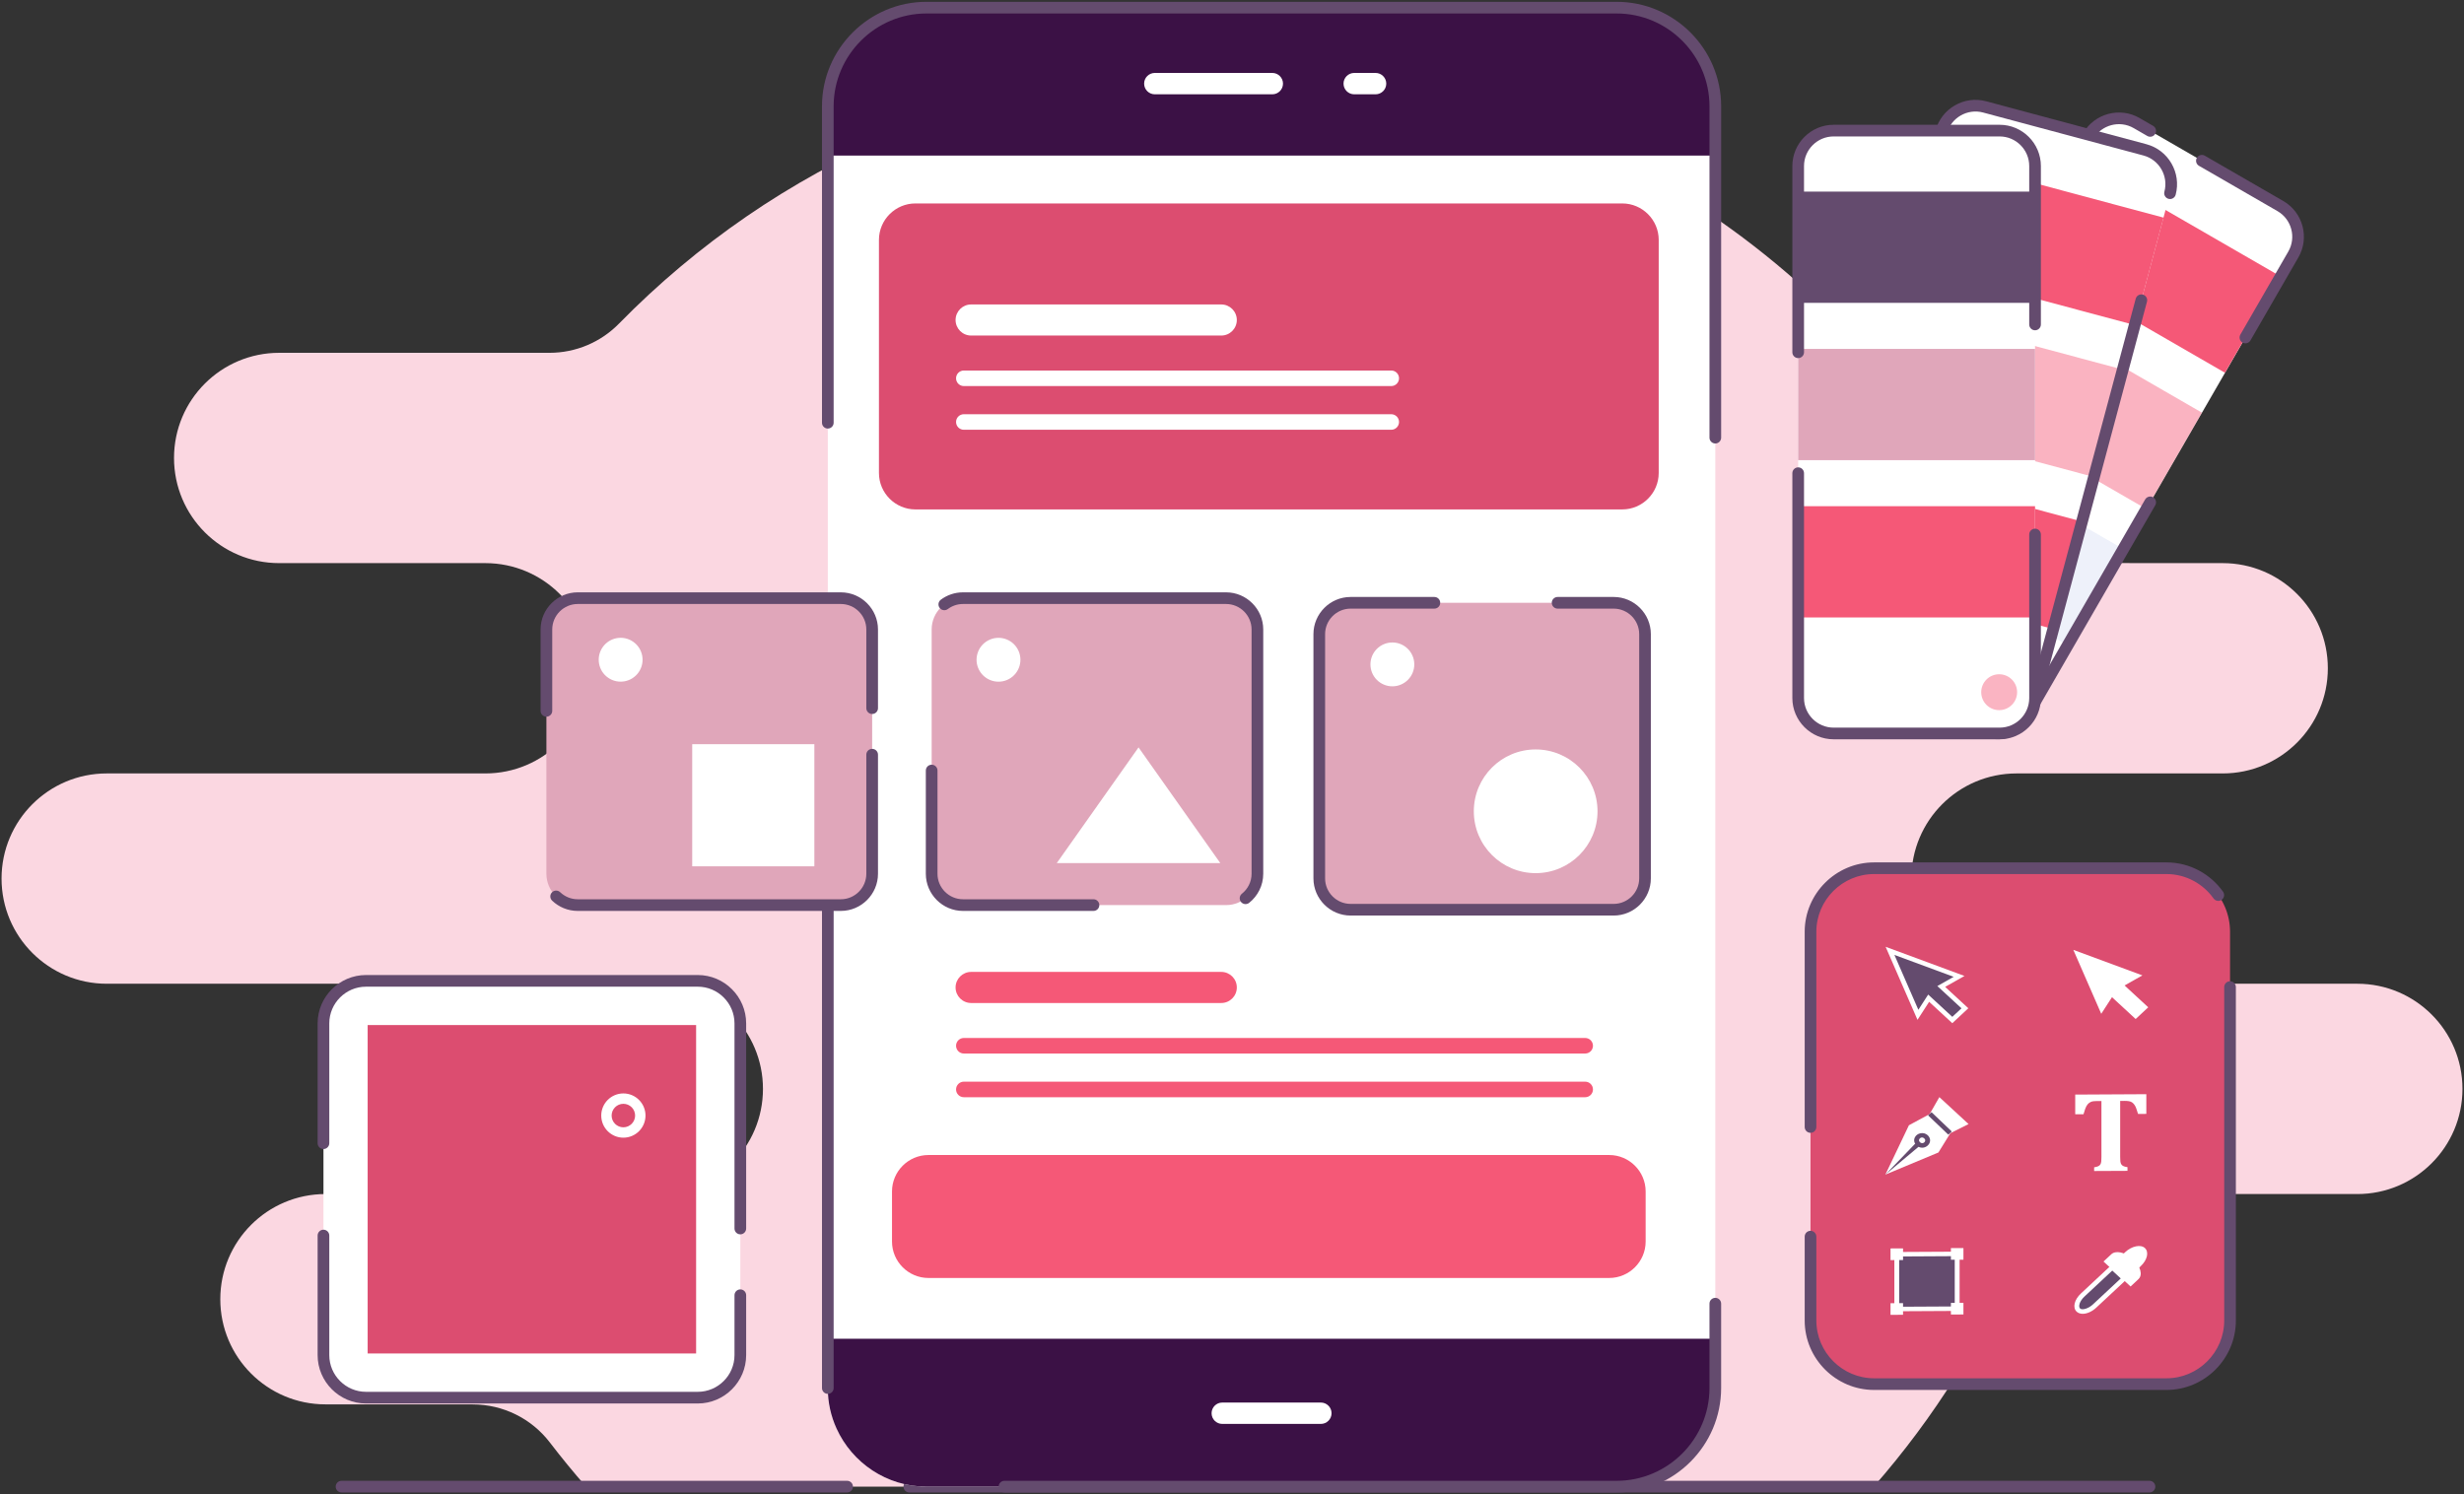 <svg width="1154" height="700" viewBox="0 0 1154 700" fill="none" xmlns="http://www.w3.org/2000/svg">
<rect x="0" y="0" width="1154" height="700" fill="#333333" stroke="none"/>
<g clip-path="url(#clip0_3344_3726)">
<path fill-rule="evenodd" clip-rule="evenodd" d="M274.472 696.331C268.598 689.634 262.946 682.733 257.52 675.651C248.912 664.416 235.565 657.825 221.411 657.825C194.103 657.8 152.429 657.8 152.429 657.8C125.227 657.8 103.177 635.747 103.177 608.544C103.177 581.342 125.227 559.289 152.429 559.289H308.072C335.274 559.289 357.328 537.239 357.328 510.037C357.328 482.835 335.274 460.781 308.072 460.781H49.982C22.779 460.781 0.726 438.728 0.726 411.526C0.726 384.324 22.779 362.274 49.982 362.274H227.295C254.498 362.274 276.551 340.221 276.551 313.019C276.551 285.816 254.498 263.767 227.295 263.767H130.758C103.556 263.767 81.503 241.714 81.503 214.511C81.503 187.309 103.556 165.256 130.758 165.256H257.371C269.687 165.256 281.482 160.263 290.054 151.422C362.772 77.269 464.065 31.287 576.013 31.287C727.716 31.287 859.853 115.723 927.943 240.104C935.925 254.67 951.216 263.727 967.828 263.727C997.744 263.767 1040.98 263.767 1040.98 263.767C1068.18 263.767 1090.23 285.816 1090.23 313.019C1090.23 340.221 1068.18 362.274 1040.98 362.274H944.439C917.236 362.274 895.183 384.324 895.183 411.526C895.183 438.728 917.236 460.781 944.439 460.781H1104.02C1131.22 460.781 1153.28 482.831 1153.28 510.037C1153.28 537.243 1131.22 559.289 1104.02 559.289H987.769C969.449 559.289 952.916 570.272 945.812 587.157C928.977 627.284 905.795 664.1 877.54 696.331H274.472Z" fill="#FBD7E1"/>
<path fill-rule="evenodd" clip-rule="evenodd" d="M1006.7 693.6H425.876C424.368 693.6 423.145 694.823 423.145 696.331C423.145 697.838 424.368 699.062 425.876 699.062H1006.7C1008.21 699.062 1009.43 697.838 1009.43 696.331C1009.43 694.823 1008.21 693.6 1006.7 693.6Z" fill="#644B6E"/>
<path fill-rule="evenodd" clip-rule="evenodd" d="M396.744 693.6H159.956C158.448 693.6 157.225 694.823 157.225 696.331C157.225 697.838 158.448 699.062 159.956 699.062H396.74C398.248 699.062 399.471 697.838 399.471 696.331C399.471 694.823 398.248 693.6 396.74 693.6H396.744Z" fill="#644B6E"/>
<path d="M803.355 49.764V650.149C803.355 675.552 782.569 696.327 757.169 696.327H433.884C408.491 696.327 387.698 675.552 387.698 650.149V49.764C387.698 24.364 408.488 3.582 433.884 3.582H757.169C782.565 3.582 803.355 24.364 803.355 49.761V49.764Z" fill="white"/>
<path d="M803.355 627.054V650.149C803.355 675.552 782.569 696.327 757.169 696.327H433.884C415.243 696.327 399.078 685.137 391.802 669.136C389.144 663.309 387.698 656.9 387.698 650.149V627.054H803.351H803.355Z" fill="#3B1145"/>
<path d="M803.355 49.764V72.859H387.702V49.764C387.702 24.364 408.491 3.586 433.888 3.586H757.173C782.569 3.586 803.355 24.368 803.355 49.764Z" fill="#3B1145"/>
<path fill-rule="evenodd" clip-rule="evenodd" d="M540.85 44.171H595.881C598.642 44.171 600.885 41.928 600.885 39.167C600.885 36.407 598.642 34.164 595.881 34.164H540.85C538.09 34.164 535.847 36.403 535.847 39.167C535.847 41.931 538.09 44.171 540.85 44.171Z" fill="white"/>
<path fill-rule="evenodd" clip-rule="evenodd" d="M634.234 44.171H644.241C647.001 44.171 649.245 41.928 649.245 39.167C649.245 36.407 647.001 34.164 644.241 34.164H634.238C631.478 34.164 629.234 36.403 629.234 39.167C629.234 41.931 631.478 44.171 634.238 44.171H634.234Z" fill="white"/>
<path fill-rule="evenodd" clip-rule="evenodd" d="M572.437 666.958H618.623C621.383 666.958 623.627 664.715 623.627 661.955C623.627 659.194 621.383 656.951 618.623 656.951H572.437C569.677 656.951 567.438 659.194 567.438 661.955C567.438 664.715 569.677 666.958 572.437 666.958Z" fill="white"/>
<path fill-rule="evenodd" clip-rule="evenodd" d="M800.624 610.634V650.149C800.624 674.052 781.065 693.6 757.169 693.6H470.438C468.93 693.6 467.707 694.823 467.707 696.331C467.707 697.838 468.93 699.062 470.438 699.062H757.169C784.069 699.062 806.086 677.056 806.086 650.149V610.634C806.086 609.127 804.862 607.903 803.355 607.903C801.847 607.903 800.624 609.127 800.624 610.634Z" fill="#644B6E"/>
<path fill-rule="evenodd" clip-rule="evenodd" d="M390.433 650.149V380.052C390.433 378.544 389.209 377.321 387.702 377.321C386.194 377.321 384.971 378.544 384.971 380.052V650.149C384.971 651.656 386.194 652.88 387.702 652.88C389.209 652.88 390.433 651.656 390.433 650.149Z" fill="#644B6E"/>
<path fill-rule="evenodd" clip-rule="evenodd" d="M390.433 198.001V49.764C390.433 25.865 409.992 6.313 433.888 6.313H757.173C781.068 6.313 800.627 25.865 800.627 49.761V204.996C800.627 206.503 801.851 207.727 803.358 207.727C804.866 207.727 806.09 206.503 806.09 204.996V49.761C806.09 22.86 784.073 0.851 757.173 0.851H433.888C406.987 0.851 384.971 22.864 384.971 49.764V198.004C384.971 199.512 386.194 200.735 387.702 200.735C389.209 200.735 390.433 199.512 390.433 198.004V198.001Z" fill="#644B6E"/>
<path d="M776.848 112.355V221.55C776.848 230.935 769.168 238.611 759.784 238.611H428.713C419.329 238.611 411.649 230.935 411.649 221.547V112.355C411.649 102.971 419.329 95.294 428.713 95.294H759.784C769.168 95.294 776.848 102.974 776.848 112.355Z" fill="#DC4D70"/>
<path d="M770.726 558.065V581.539C770.726 590.923 763.05 598.599 753.669 598.599H434.827C425.443 598.599 417.766 590.923 417.766 581.539V558.065C417.766 548.681 425.443 541.005 434.827 541.005H753.669C763.05 541.005 770.726 548.685 770.726 558.065Z" fill="#F55877"/>
<path d="M408.47 409.275C408.47 417.341 401.871 423.944 393.801 423.944H270.579C262.509 423.944 255.907 417.341 255.907 409.275V294.851C255.907 286.781 262.509 280.179 270.579 280.179H393.801C401.871 280.179 408.47 286.781 408.47 294.851V409.275Z" fill="#E0A6BA"/>
<path fill-rule="evenodd" clip-rule="evenodd" d="M258.638 332.963V294.851C258.638 288.282 264.01 282.91 270.579 282.91H393.801C400.371 282.91 405.738 288.282 405.738 294.851V331.703C405.738 333.211 406.962 334.434 408.47 334.434C409.977 334.434 411.201 333.211 411.201 331.703V294.851C411.201 285.277 403.375 277.448 393.801 277.448H270.579C261.005 277.448 253.176 285.277 253.176 294.851V332.963C253.176 334.471 254.4 335.694 255.907 335.694C257.415 335.694 258.638 334.471 258.638 332.963Z" fill="#644B6E"/>
<path fill-rule="evenodd" clip-rule="evenodd" d="M405.738 353.494V409.275C405.738 415.837 400.367 421.212 393.801 421.212H270.579C267.396 421.212 264.498 419.949 262.353 417.906C261.26 416.864 259.531 416.904 258.489 417.997C257.451 419.086 257.491 420.819 258.58 421.857C261.708 424.839 265.94 426.675 270.579 426.675H393.801C403.375 426.675 411.201 418.845 411.201 409.275V353.494C411.201 351.987 409.977 350.763 408.47 350.763C406.962 350.763 405.738 351.987 405.738 353.494Z" fill="#644B6E"/>
<path d="M588.904 409.275C588.904 417.341 582.302 423.944 574.236 423.944H451.01C442.944 423.944 436.338 417.345 436.338 409.275V294.851C436.338 286.781 442.941 280.179 451.01 280.179H574.236C582.302 280.179 588.904 286.778 588.904 294.847V409.272V409.275Z" fill="#E0A6BA"/>
<path fill-rule="evenodd" clip-rule="evenodd" d="M443.898 285.281C445.886 283.795 448.348 282.91 451.006 282.91H574.232C580.794 282.91 586.169 288.282 586.169 294.851V409.275C586.169 413.044 584.392 416.42 581.639 418.612C580.463 419.552 580.266 421.274 581.206 422.451C582.145 423.63 583.864 423.823 585.044 422.884C589.053 419.687 591.632 414.767 591.632 409.272V294.847C591.632 285.277 583.799 277.448 574.232 277.448H451.006C447.128 277.448 443.53 278.733 440.628 280.9C439.419 281.803 439.171 283.515 440.074 284.724C440.977 285.933 442.689 286.18 443.898 285.277V285.281Z" fill="#644B6E"/>
<path fill-rule="evenodd" clip-rule="evenodd" d="M512.126 421.212H451.01C444.444 421.212 439.069 415.841 439.069 409.275V360.916C439.069 359.408 437.846 358.185 436.338 358.185C434.831 358.185 433.607 359.408 433.607 360.916V409.275C433.607 418.845 441.44 426.675 451.01 426.675H512.126C513.634 426.675 514.857 425.451 514.857 423.944C514.857 422.436 513.634 421.212 512.126 421.212Z" fill="#644B6E"/>
<path d="M494.923 404.279L533.229 350.079L571.527 404.279H494.923Z" fill="white"/>
<path d="M381.398 348.575H324.193V405.78H381.398V348.575Z" fill="white"/>
<path d="M472.565 318.041C477.541 315.32 479.369 309.08 476.648 304.104C473.927 299.128 467.687 297.3 462.711 300.02C457.735 302.741 455.907 308.981 458.628 313.957C461.349 318.934 467.588 320.762 472.565 318.041Z" fill="white"/>
<path d="M299.13 314.846C302.349 310.177 301.173 303.782 296.503 300.563C291.834 297.344 285.439 298.52 282.22 303.19C279.001 307.859 280.177 314.254 284.847 317.473C289.516 320.692 295.911 319.516 299.13 314.846Z" fill="white"/>
<path fill-rule="evenodd" clip-rule="evenodd" d="M454.823 157.172H571.975C575.995 157.172 579.258 153.909 579.258 149.888C579.258 145.868 575.991 142.605 571.975 142.605H454.823C450.802 142.605 447.54 145.868 447.54 149.888C447.54 153.909 450.802 157.172 454.823 157.172Z" fill="white"/>
<path fill-rule="evenodd" clip-rule="evenodd" d="M451.407 180.831H651.586C653.596 180.831 655.228 179.199 655.228 177.189C655.228 175.179 653.596 173.548 651.586 173.548H451.403C449.393 173.548 447.762 175.179 447.762 177.189C447.762 179.199 449.393 180.831 451.403 180.831H451.407Z" fill="white"/>
<path fill-rule="evenodd" clip-rule="evenodd" d="M451.407 201.3H651.586C653.596 201.3 655.228 199.668 655.228 197.658C655.228 195.648 653.596 194.017 651.586 194.017H451.403C449.393 194.017 447.762 195.648 447.762 197.658C447.762 199.668 449.393 201.3 451.403 201.3H451.407Z" fill="white"/>
<path fill-rule="evenodd" clip-rule="evenodd" d="M454.823 469.805H571.975C575.995 469.805 579.258 466.542 579.258 462.522C579.258 458.502 575.991 455.239 571.975 455.239H454.823C450.802 455.239 447.54 458.502 447.54 462.522C447.54 466.542 450.802 469.805 454.823 469.805Z" fill="#F55877"/>
<path fill-rule="evenodd" clip-rule="evenodd" d="M451.407 493.468H742.413C744.424 493.468 746.055 491.837 746.055 489.826C746.055 487.816 744.424 486.185 742.413 486.185H451.407C449.397 486.185 447.765 487.816 447.765 489.826C447.765 491.837 449.397 493.468 451.407 493.468Z" fill="#F55877"/>
<path fill-rule="evenodd" clip-rule="evenodd" d="M451.407 513.933H742.413C744.424 513.933 746.055 512.302 746.055 510.292C746.055 508.282 744.424 506.65 742.413 506.65H451.407C449.397 506.65 447.765 508.282 447.765 510.292C447.765 512.302 449.397 513.933 451.407 513.933Z" fill="#F55877"/>
<path d="M770.435 411.442C770.435 419.508 763.837 426.11 755.767 426.11H632.541C624.471 426.11 617.873 419.508 617.873 411.442V297.021C617.873 288.952 624.471 282.35 632.541 282.35H755.767C763.837 282.35 770.435 288.952 770.435 297.021V411.442Z" fill="#E0A6BA"/>
<path fill-rule="evenodd" clip-rule="evenodd" d="M729.497 285.081H755.767C762.336 285.081 767.704 290.452 767.704 297.021V411.442C767.704 418.004 762.333 423.379 755.767 423.379H632.541C625.972 423.379 620.604 418.004 620.604 411.442V297.021C620.604 290.452 625.975 285.081 632.541 285.081H671.782C673.29 285.081 674.513 283.857 674.513 282.35C674.513 280.842 673.29 279.618 671.782 279.618H632.541C622.971 279.618 615.142 287.448 615.142 297.021V411.442C615.142 421.008 622.967 428.841 632.541 428.841H755.767C765.337 428.841 773.166 421.008 773.166 411.442V297.021C773.166 287.448 765.337 279.618 755.767 279.618H729.497C727.989 279.618 726.766 280.842 726.766 282.35C726.766 283.857 727.989 285.081 729.497 285.081Z" fill="#644B6E"/>
<path d="M719.22 408.977C735.219 408.977 748.189 396.007 748.189 380.008C748.189 364.01 735.219 351.04 719.22 351.04C703.222 351.04 690.252 364.01 690.252 380.008C690.252 396.007 703.222 408.977 719.22 408.977Z" fill="white"/>
<path d="M652.107 321.471C657.778 321.471 662.376 316.873 662.376 311.201C662.376 305.53 657.778 300.932 652.107 300.932C646.435 300.932 641.838 305.53 641.838 311.201C641.838 316.873 646.435 321.471 652.107 321.471Z" fill="white"/>
<path d="M847.945 618.548C847.945 634.916 861.343 648.317 877.719 648.317H1014.66C1031.03 648.317 1044.43 634.916 1044.43 618.544V436.449C1044.43 420.073 1031.03 406.675 1014.66 406.675H877.719C861.343 406.672 847.945 420.069 847.945 436.445V618.544V618.548Z" fill="#DC4D70"/>
<path fill-rule="evenodd" clip-rule="evenodd" d="M1041.14 417.658C1035.24 409.37 1025.55 403.944 1014.66 403.944H877.719C859.842 403.944 845.214 418.565 845.214 436.445V527.888C845.214 529.395 846.438 530.619 847.945 530.619C849.453 530.619 850.676 529.395 850.676 527.888V436.445C850.676 421.569 862.846 409.403 877.719 409.403H1014.66C1023.72 409.403 1031.78 413.929 1036.7 420.826C1037.57 422.054 1039.28 422.341 1040.51 421.467C1041.73 420.59 1042.02 418.885 1041.15 417.658H1041.14Z" fill="#644B6E"/>
<path fill-rule="evenodd" clip-rule="evenodd" d="M845.214 579.237V618.548C845.214 636.42 859.839 651.048 877.719 651.048H1014.66C1032.54 651.048 1047.16 636.417 1047.16 618.544V462.351C1047.16 460.843 1045.94 459.62 1044.43 459.62C1042.92 459.62 1041.7 460.843 1041.7 462.351V618.544C1041.7 633.412 1029.53 645.586 1014.66 645.586H877.719C862.843 645.586 850.676 633.412 850.676 618.544V579.237C850.676 577.73 849.453 576.506 847.945 576.506C846.438 576.506 845.214 577.73 845.214 579.237Z" fill="#644B6E"/>
<path d="M885.18 445.378L898.25 475.333L903.279 467.555L914.352 477.769L920.245 472.274L909.171 462.052L917.521 457.34L885.177 445.378H885.18Z" fill="#644B6E"/>
<path d="M914.356 479.259L903.501 469.244L898.046 477.689L883.119 443.477L920.059 457.136L910.999 462.245L921.854 472.263L914.352 479.255L914.356 479.259ZM903.056 465.854L914.356 476.283L918.646 472.289L907.346 461.863L914.993 457.54L887.238 447.282L898.453 472.984L903.056 465.854Z" fill="white"/>
<path d="M989.139 467.081L984.106 474.863L971.033 444.912L1003.38 456.867L995.031 461.586L1006.11 471.812L1000.22 477.307L989.142 467.081H989.139Z" fill="white"/>
<path d="M980.778 548.499V546.762C981.572 546.642 982.194 546.474 982.657 546.27C983.119 546.066 983.462 545.782 983.695 545.407C983.917 545.05 984.055 544.577 984.113 544.002C984.172 543.433 984.197 542.727 984.197 541.886V515.714L981.91 515.725C980.778 515.725 979.915 515.852 979.31 516.107C978.702 516.351 978.181 516.741 977.734 517.265C977.293 517.801 976.903 518.5 976.594 519.388C976.27 520.27 976.004 521.107 975.796 521.905L971.918 521.923V512.699L1005.22 512.52V521.741L1001.35 521.77C1000.99 520.576 1000.7 519.705 1000.49 519.148C1000.29 518.584 1000.06 518.11 999.801 517.717C999.546 517.32 999.277 517.003 998.997 516.734C998.712 516.475 998.414 516.257 998.09 516.111C997.769 515.954 997.372 515.838 996.892 515.769C996.407 515.689 995.777 515.652 995.005 515.652L992.97 515.663V541.846C992.973 542.774 992.999 543.477 993.053 543.958C993.115 544.442 993.217 544.832 993.367 545.123C993.52 545.429 993.705 545.662 993.92 545.844C994.135 546.026 994.434 546.194 994.827 546.336C995.209 546.489 995.741 546.605 996.393 546.685V548.422L980.778 548.495V548.499Z" fill="white"/>
<path d="M883.002 550.189L894.029 527.072L903.887 521.744L908.712 526.202L913.522 530.641L907.845 539.821L883.006 550.181L883.002 550.189Z" fill="white"/>
<path d="M921.967 526.511L908.289 513.89L903.814 521.69L913.584 530.71L921.967 526.511Z" fill="white"/>
<path d="M900.26 537.582C899.291 537.589 898.388 537.217 897.638 536.533C896.523 535.502 896.196 534.133 896.764 532.855C897.718 530.699 900.901 529.974 902.801 531.715C903.916 532.749 904.247 534.122 903.675 535.397C903.093 536.693 901.724 537.574 900.263 537.582H900.26ZM900.176 532.778C899.641 532.778 899.08 533.142 898.861 533.656C898.708 533.98 898.657 534.49 899.244 535.036C900.045 535.775 901.196 535.437 901.567 534.595C901.716 534.264 901.767 533.758 901.188 533.215C900.868 532.92 900.529 532.775 900.172 532.778H900.176Z" fill="#644B6E"/>
<path d="M898.748 536.984L883.002 550.189L897.146 535.499L898.748 536.984Z" fill="#644B6E"/>
<path d="M912.47 531.467L903.002 522.425L904.637 520.954L914.105 529.993L912.47 531.467Z" fill="#644B6E"/>
<path d="M916.632 612.98L888.348 613.129V587.489L916.628 587.325V612.983L916.632 612.98Z" fill="#644B6E"/>
<path d="M917.765 614.032L887.212 614.196V586.433L917.765 586.269V614.032ZM889.477 612.073L915.489 611.934V588.381L889.477 588.527V612.073Z" fill="white"/>
<path d="M919.563 590.034L913.697 590.063V584.616L919.563 584.587V590.034ZM915.969 587.944L917.298 587.933V586.71L915.969 586.72V587.948V587.944Z" fill="white"/>
<path d="M919.563 615.689L913.697 615.718V610.274L919.563 610.241V615.689ZM915.969 613.602L917.291 613.588V612.361L915.966 612.371V613.602H915.969Z" fill="white"/>
<path d="M891.283 590.194L885.413 590.224V584.772L891.283 584.75V590.194ZM887.674 588.104L889.007 588.097V586.873H887.678V588.104H887.674Z" fill="white"/>
<path d="M891.283 615.838L885.409 615.871V610.423L891.28 610.39V615.838H891.283ZM887.682 613.752L889.007 613.744V612.514L887.685 612.517V613.752H887.682Z" fill="white"/>
<path d="M989.27 593.647L975.396 606.589C972.766 609.054 971.863 612.226 973.404 613.642C974.94 615.063 978.352 614.207 980.989 611.752L994.86 598.799L989.273 593.647H989.27Z" fill="#644B6E"/>
<path d="M975.458 615.387C974.3 615.387 973.313 615.048 972.606 614.393C970.589 612.528 971.463 608.777 974.598 605.849L989.27 592.154L996.466 598.792L981.79 612.488C979.864 614.291 977.49 615.372 975.458 615.387ZM989.274 595.14L976.208 607.332C973.925 609.458 973.269 612.026 974.205 612.892C975.192 613.806 978.141 612.91 980.181 611.006L993.25 598.807L989.274 595.14Z" fill="white"/>
<path d="M995.202 588.101L996.156 587.223C998.789 584.754 1002.2 583.902 1003.74 585.326C1005.28 586.746 1004.38 589.91 1001.74 592.372L1000.8 593.257L995.202 588.101Z" fill="white"/>
<path d="M1000.79 594.75L993.603 588.112L995.355 586.473C998.377 583.651 1002.58 582.762 1004.54 584.572C1006.56 586.433 1005.68 590.191 1002.55 593.108L1000.79 594.75ZM996.811 588.09L1000.8 591.771L1000.94 591.626C1003.22 589.503 1003.88 586.939 1002.94 586.069C1001.95 585.151 999 586.047 996.964 587.959L996.811 588.09Z" fill="white"/>
<path d="M986.779 590.883C986.779 590.883 988.057 589.685 989.619 588.224C991.178 586.761 994.616 587.554 997.245 589.994L998.752 591.367C1001.38 593.796 1002.26 596.982 1000.69 598.439C999.135 599.899 997.853 601.097 997.853 601.097L986.779 590.879V590.883Z" fill="white"/>
<path d="M997.849 602.59L985.166 590.886L988.818 587.489C990.792 585.628 995.035 586.462 998.046 589.24L999.543 590.624C1000.96 591.924 1001.97 593.483 1002.39 595.009C1002.86 596.72 1002.55 598.202 1001.49 599.182L997.849 602.587V602.59ZM988.378 590.865L997.849 599.615L999.889 597.703C1000.34 597.277 1000.45 596.498 1000.19 595.548C999.881 594.4 999.062 593.162 997.944 592.124L996.448 590.737C994.39 588.84 991.451 588.006 990.421 588.967L988.378 590.865Z" fill="white"/>
<path d="M151.49 634.741C151.49 645.692 160.451 654.661 171.412 654.661H326.804C337.765 654.661 346.727 645.692 346.727 634.741V479.35C346.727 468.389 337.762 459.43 326.804 459.43H171.412C160.455 459.43 151.49 468.389 151.49 479.35V634.741Z" fill="white"/>
<path fill-rule="evenodd" clip-rule="evenodd" d="M148.758 578.724V634.738C148.758 647.192 158.951 657.388 171.412 657.388H326.804C339.266 657.388 349.458 647.192 349.458 634.738V606.68C349.458 605.176 348.235 603.949 346.727 603.949C345.219 603.949 343.996 605.176 343.996 606.68V634.738C343.996 644.188 336.261 651.926 326.804 651.926H171.412C161.955 651.926 154.221 644.188 154.221 634.738V578.72C154.221 577.212 152.997 575.989 151.489 575.989C149.982 575.989 148.758 577.212 148.758 578.72V578.724Z" fill="#644B6E"/>
<path fill-rule="evenodd" clip-rule="evenodd" d="M349.458 575.428V479.35C349.458 466.885 339.266 456.699 326.804 456.699H171.412C158.951 456.699 148.758 466.888 148.758 479.35V535.477C148.758 536.984 149.982 538.208 151.489 538.208C152.997 538.208 154.221 536.984 154.221 535.477V479.35C154.221 469.893 161.955 462.162 171.412 462.162H326.804C336.261 462.162 343.996 469.893 343.996 479.35V575.432C343.996 576.939 345.219 578.163 346.727 578.163C348.235 578.163 349.458 576.939 349.458 575.432V575.428Z" fill="#644B6E"/>
<path d="M326.021 480.133H172.192V633.962H326.021V480.133Z" fill="#DC4D70"/>
<path d="M291.951 532.884C286.241 532.884 281.591 528.241 281.591 522.524C281.591 516.807 286.241 512.16 291.951 512.16C297.661 512.16 302.315 516.81 302.315 522.524C302.315 528.241 297.665 532.884 291.951 532.884ZM291.951 517.021C288.918 517.021 286.452 519.494 286.452 522.527C286.452 525.561 288.918 528.026 291.951 528.026C294.984 528.026 297.453 525.557 297.453 522.527C297.453 519.49 294.988 517.021 291.951 517.021Z" fill="white"/>
<path d="M949.475 335.01C944.916 342.905 934.727 345.636 926.832 341.077L859.474 302.189C851.576 297.629 848.845 287.44 853.404 279.542L978.014 63.708C982.573 55.813 992.766 53.085 1000.66 57.641L1068.02 96.533C1075.91 101.095 1078.64 111.281 1074.08 119.176L949.475 335.01Z" fill="white"/>
<path fill-rule="evenodd" clip-rule="evenodd" d="M1068.1 129.474L972.031 74.006L945.979 119.128L1042.05 174.596L1068.1 129.474Z" fill="#F55877"/>
<path opacity="0.45" fill-rule="evenodd" clip-rule="evenodd" d="M1031.25 193.277L935.175 137.809L909.119 182.935L1005.19 238.403L1031.25 193.277Z" fill="#F55877"/>
<path opacity="0.45" fill-rule="evenodd" clip-rule="evenodd" d="M994.291 257.077L898.22 201.609L872.169 246.735L968.236 302.203L994.291 257.077Z" fill="#DAE1F5"/>
<path d="M929.017 320.021C926.694 324.045 928.074 329.18 932.09 331.503C936.114 333.826 941.252 332.45 943.572 328.43C945.892 324.402 944.515 319.267 940.495 316.948C936.475 314.625 931.34 315.997 929.017 320.021Z" fill="#8076F5"/>
<path fill-rule="evenodd" clip-rule="evenodd" d="M1004.67 233.939L947.108 333.644C943.299 340.239 934.792 342.519 928.197 338.71L860.84 299.822C854.241 296.009 851.962 287.499 855.771 280.904L980.381 65.07C984.19 58.475 992.704 56.195 999.295 60.004L1005.67 63.686C1006.98 64.44 1008.65 63.992 1009.4 62.688C1010.16 61.381 1009.71 59.709 1008.41 58.956L1002.03 55.274C992.835 49.965 980.963 53.144 975.654 62.339L851.04 278.173C845.731 287.371 848.906 299.239 858.109 304.552L925.466 343.44C934.665 348.749 946.533 345.57 951.842 336.372L1009.4 236.67C1010.16 235.363 1009.71 233.691 1008.41 232.937C1007.1 232.184 1005.43 232.632 1004.67 233.939Z" fill="#644B6E"/>
<path fill-rule="evenodd" clip-rule="evenodd" d="M1029.88 77.662L1066.66 98.896C1073.25 102.705 1075.53 111.212 1071.72 117.806L1049.26 156.72C1048.5 158.027 1048.95 159.699 1050.25 160.453C1051.56 161.206 1053.23 160.758 1053.99 159.451L1076.45 120.538C1081.76 111.343 1078.58 99.479 1069.38 94.166L1032.61 72.932C1031.3 72.178 1029.63 72.626 1028.88 73.933C1028.13 75.237 1028.57 76.912 1029.88 77.662Z" fill="#644B6E"/>
<path d="M951.82 331.237C949.46 340.042 940.324 345.319 931.515 342.959L856.386 322.825C847.577 320.469 842.308 311.333 844.664 302.531L909.167 61.789C911.526 52.983 920.663 47.711 929.468 50.066L1004.6 70.201C1013.41 72.557 1018.68 81.693 1016.32 90.499L951.82 331.237Z" fill="white"/>
<path fill-rule="evenodd" clip-rule="evenodd" d="M1013.28 101.94L906.13 73.23L892.645 123.553L999.797 152.263L1013.28 101.937V101.94Z" fill="#F55877"/>
<path opacity="0.45" fill-rule="evenodd" clip-rule="evenodd" d="M994.208 173.107L887.055 144.397L873.571 194.727L980.719 223.437L994.204 173.107H994.208Z" fill="#F55877"/>
<path fill-rule="evenodd" clip-rule="evenodd" d="M975.068 244.285L867.915 215.575L854.427 265.908L961.579 294.618L975.064 244.285H975.068Z" fill="#F55877"/>
<path d="M939.466 332.005C943.764 330.253 945.829 325.348 944.077 321.05C942.326 316.751 937.421 314.686 933.123 316.438C928.824 318.19 926.759 323.094 928.511 327.393C930.263 331.692 935.167 333.756 939.466 332.005Z" fill="#8076F5"/>
<path fill-rule="evenodd" clip-rule="evenodd" d="M1000.25 139.918L949.18 330.527C947.21 337.883 939.577 342.293 932.221 340.319L857.089 320.185C849.733 318.219 845.331 310.586 847.301 303.234L911.803 62.495C913.773 55.139 921.406 50.737 928.762 52.703L1003.89 72.837C1011.25 74.807 1015.65 82.436 1013.68 89.792C1013.29 91.249 1014.16 92.745 1015.62 93.135C1017.07 93.525 1018.57 92.662 1018.96 91.205C1021.7 80.947 1015.56 70.306 1005.3 67.561L930.171 47.426C919.913 44.684 909.272 50.824 906.523 61.082L842.02 301.821C839.275 312.075 845.418 322.72 855.673 325.462L930.801 345.596C941.063 348.345 951.7 342.198 954.449 331.944L1005.52 141.334C1005.92 139.878 1005.05 138.378 1003.59 137.988C1002.14 137.598 1000.64 138.461 1000.25 139.918H1000.25Z" fill="#644B6E"/>
<path d="M953.109 326.977C953.109 336.091 945.648 343.549 936.529 343.549H858.746C849.628 343.549 842.17 336.091 842.17 326.973V77.749C842.17 68.631 849.628 61.177 858.746 61.177H936.529C945.648 61.177 953.106 68.635 953.106 77.749V326.977H953.109Z" fill="white"/>
<path d="M953.102 89.748H842.166V141.855H953.102V89.748Z" fill="#644B6E"/>
<path d="M953.102 163.428H842.166V215.535H953.102V163.428Z" fill="#E0A6BA"/>
<path d="M953.102 237.103H842.166V289.21H953.102V237.103Z" fill="#F55877"/>
<path d="M936.3 332.628C940.942 332.628 944.705 328.865 944.705 324.224C944.705 319.582 940.942 315.819 936.3 315.819C931.658 315.819 927.895 319.582 927.895 324.224C927.895 328.865 931.658 332.628 936.3 332.628Z" fill="#FAB4C2"/>
<path fill-rule="evenodd" clip-rule="evenodd" d="M950.378 250.359V326.977C950.378 334.591 944.144 340.822 936.529 340.822H858.75C851.131 340.822 844.901 334.591 844.901 326.977V221.638C844.901 220.13 843.677 218.907 842.17 218.907C840.662 218.907 839.438 220.13 839.438 221.638V326.977C839.438 337.595 848.127 346.284 858.746 346.284H936.529C947.148 346.284 955.837 337.595 955.837 326.977V250.359C955.837 248.851 954.613 247.627 953.106 247.627C951.598 247.627 950.374 248.851 950.374 250.359H950.378Z" fill="#644B6E"/>
<path fill-rule="evenodd" clip-rule="evenodd" d="M844.901 164.997V77.753C844.901 70.139 851.131 63.908 858.746 63.908H936.529C944.144 63.908 950.374 70.139 950.374 77.753V151.971C950.374 153.479 951.598 154.703 953.106 154.703C954.613 154.703 955.837 153.479 955.837 151.971V77.753C955.837 67.134 947.148 58.446 936.529 58.446H858.746C848.127 58.446 839.438 67.131 839.438 77.753V164.997C839.438 166.505 840.662 167.728 842.17 167.728C843.677 167.728 844.901 166.505 844.901 164.997Z" fill="#644B6E"/>
</g>
<defs>
<clipPath id="clip0_3344_3726">
<rect width="1152.55" height="698.211" fill="white" transform="translate(0.726 0.851)"/>
</clipPath>
</defs>
</svg>

